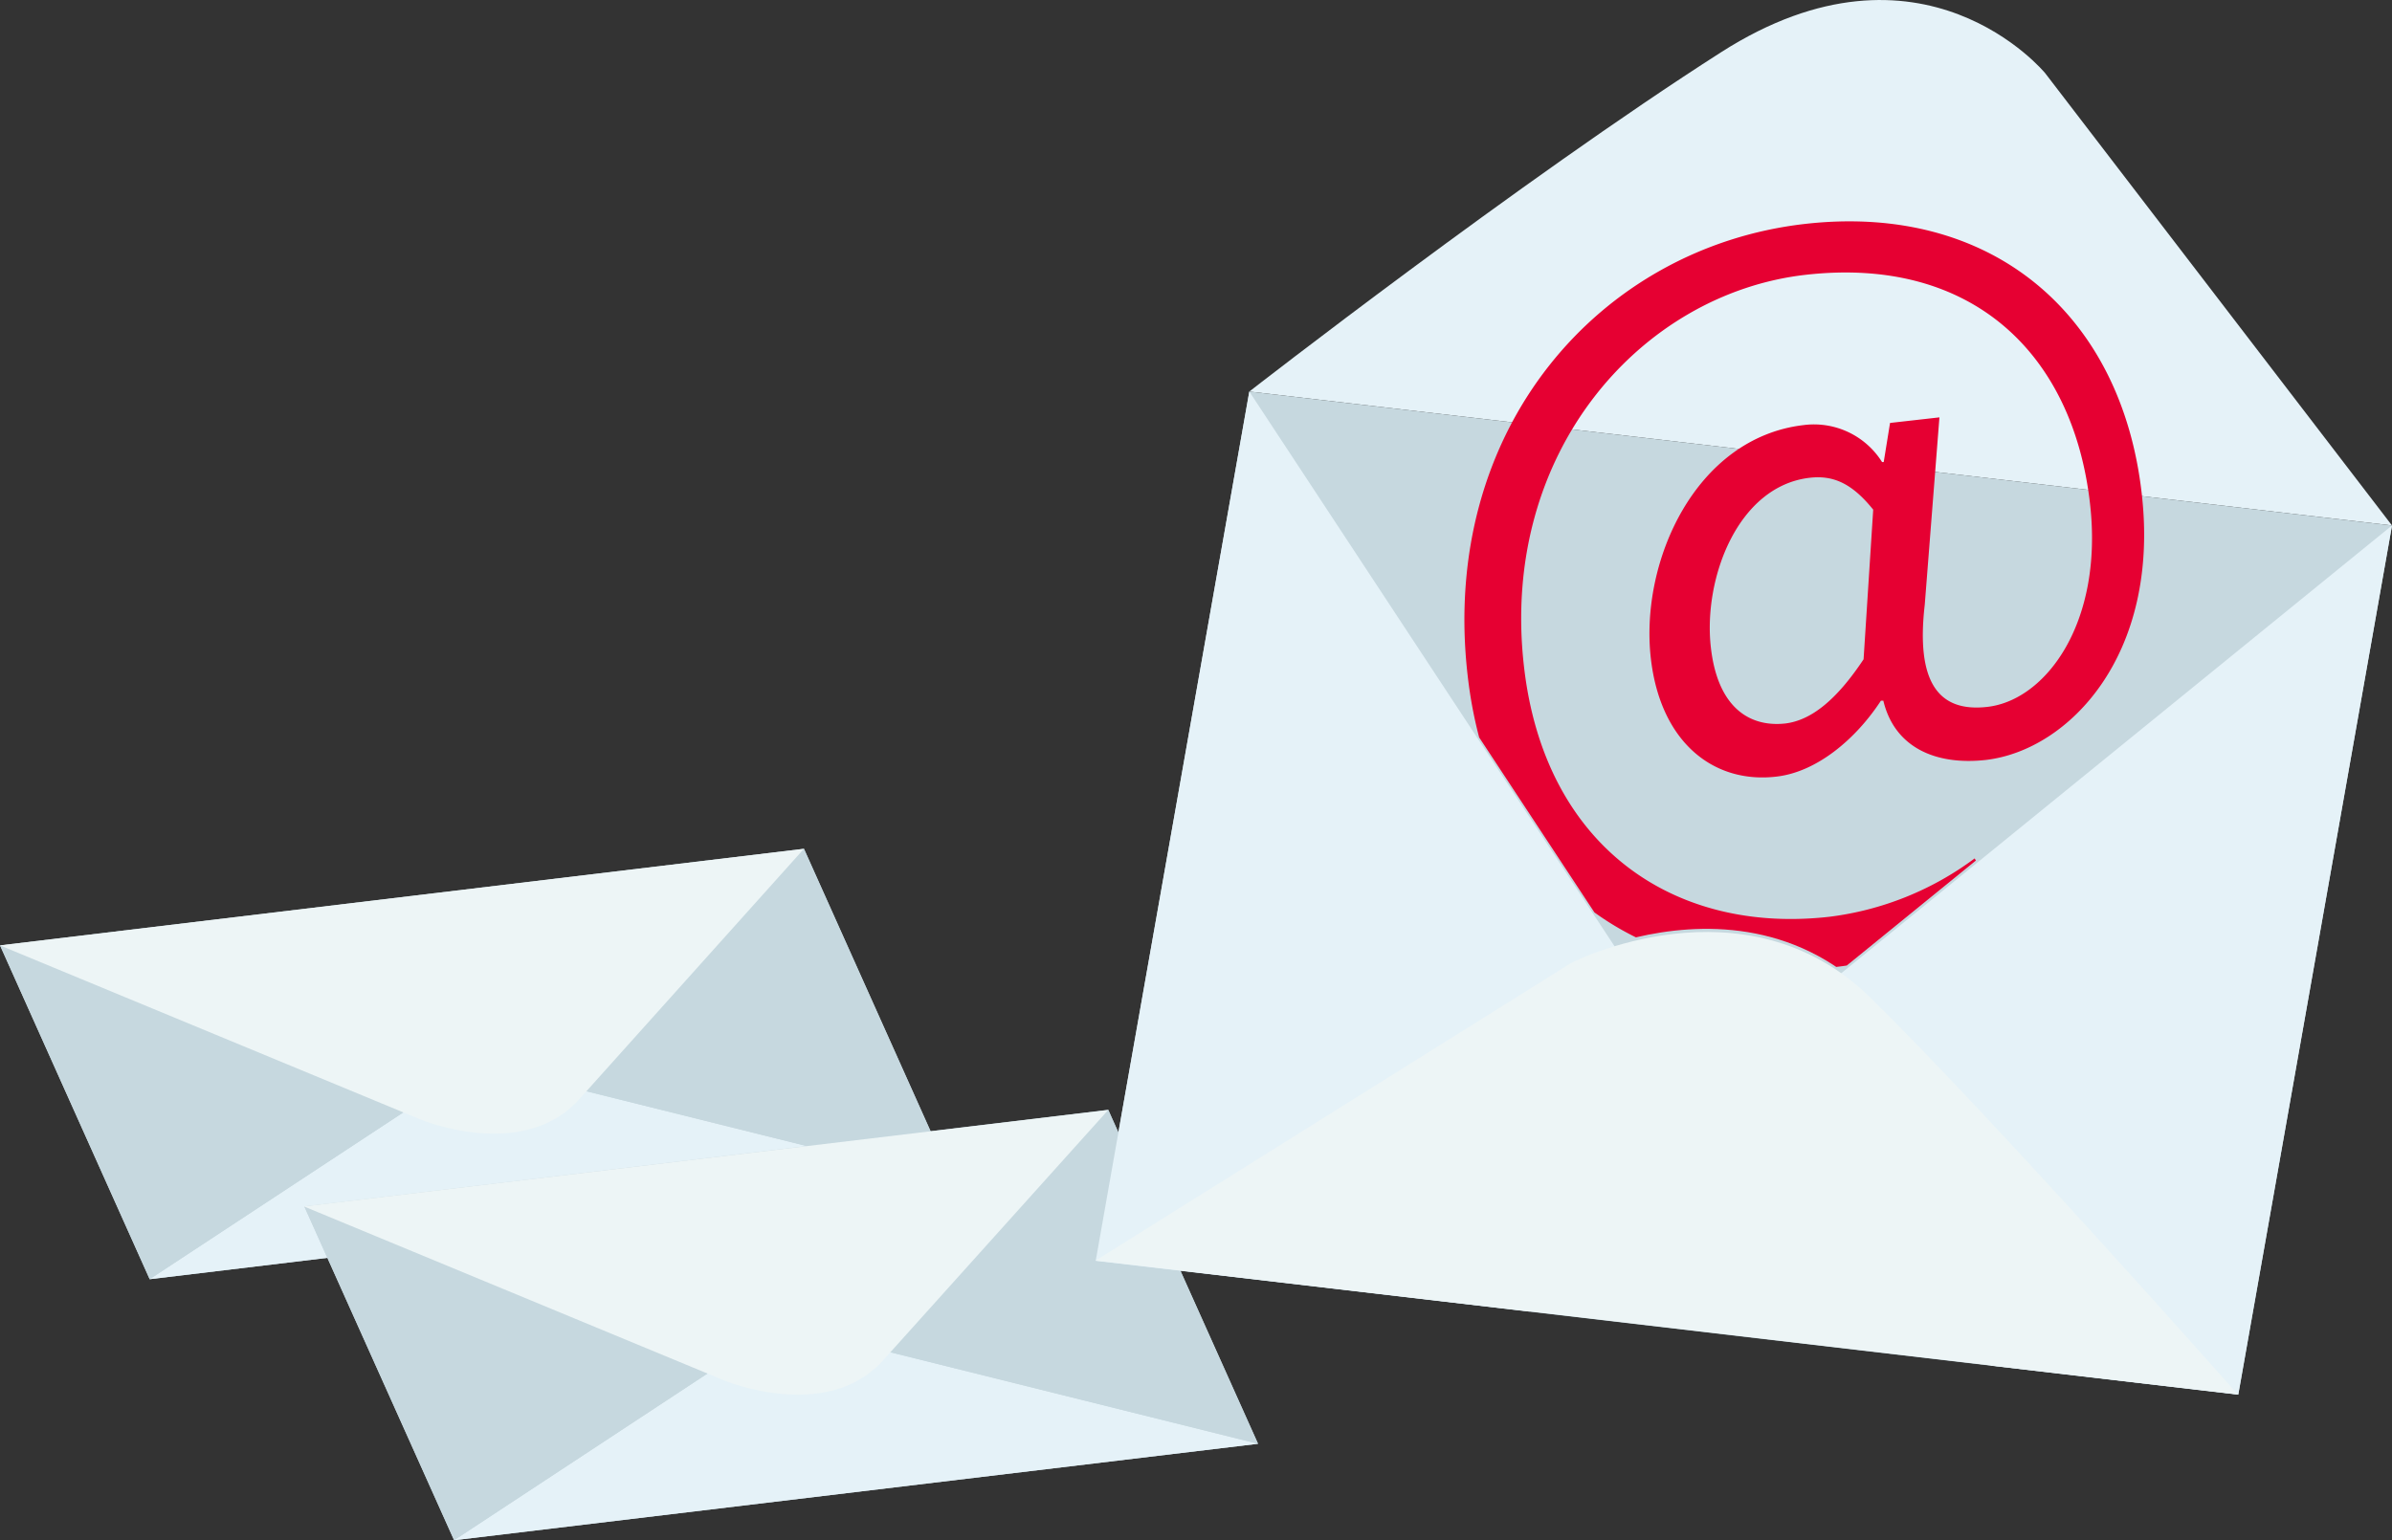 <svg xmlns="http://www.w3.org/2000/svg" xmlns:xlink="http://www.w3.org/1999/xlink" width="188.9" height="121.67" viewBox="0 0 188.9 121.67">
  <rect x="0" y="0" width="188.9" height="121.67" fill="#333333" stroke="none"/>
  <defs>
    <clipPath id="clip-path" transform="translate(0 -10.42)">
      <path d="M188.9,51.67,145.39,87.06c-6.4-4.54-13.71-3.41-17.88-2.14L98.66,41.1,106.35,0l85.52,9.59Z" fill="none"/>
    </clipPath>
  </defs>
  <title>mobile-deco-6</title>
  <g id="圖層_2" data-name="圖層 2">
    <g id="文字">
      <g>
        <path d="M98.66,41.35,188.9,51.93,161.51,16.2s-9.7-11.82-25.6-1.65S98.66,41.35,98.66,41.35Z" transform="translate(0 -10.42)" fill="#e5f2f8"/>
        <g>
          <g>
            <polygon points="75.31 93.42 11.82 101.05 0 74.68 63.49 67.05 75.31 93.42" fill="#c6d8df"/>
            <polygon points="11.82 101.05 37.66 84.05 75.31 93.42 11.82 101.05" fill="#e5f2f8"/>
            <polygon points="0 74.68 31.84 87.88 11.82 101.05 0 74.68" fill="#c6d8df"/>
            <polygon points="63.49 67.05 46.14 86.16 75.31 93.42 63.49 67.05" fill="#c6d8df"/>
            <path d="M0,85.1,33.22,98.86s7.94,3.31,12.42-1.49l17.85-19.9Z" transform="translate(0 -10.42)" fill="#edf5f6"/>
          </g>
          <g>
            <polygon points="99.35 114.05 35.86 121.67 24.03 95.3 87.52 87.67 99.35 114.05" fill="#c6d8df"/>
            <polygon points="35.86 121.67 61.69 104.67 99.35 114.05 35.86 121.67" fill="#e5f2f8"/>
            <polygon points="24.03 95.3 55.87 108.5 35.86 121.67 24.03 95.3" fill="#c6d8df"/>
            <polygon points="87.52 87.67 70.18 106.79 99.35 114.05 87.52 87.67" fill="#c6d8df"/>
            <path d="M24,105.72l33.22,13.76s7.94,3.31,12.42-1.49L87.52,98.1Z" transform="translate(0 -10.42)" fill="#edf5f6"/>
          </g>
          <polygon points="176.76 110.17 86.53 99.6 98.66 30.93 188.9 41.51 176.76 110.17" fill="#c6d8df"/>
          <polygon points="98.66 30.93 127.51 74.76 120.8 103.61 86.53 99.6 98.66 30.93" fill="#e5f2f8"/>
          <polygon points="188.9 41.51 143.78 78.2 157.22 107.88 176.76 110.17 188.9 41.51" fill="#e5f2f8"/>
          <path d="M86.52,110l37.59-23.53s13.67-7,23.61,2.77,29,31.33,29,31.33Z" transform="translate(0 -10.42)" fill="#edf5f6"/>
          <g clip-path="url(#clip-path)">
            <path d="M115.9,63.76c-2.22-19.45,10.44-33.8,26.63-35.65,14.63-1.67,25,7,26.61,21.34,1.44,12.68-5.73,20.22-12.3,21-4,.45-7.23-1-8.11-4.68l-.19,0c-2,3.06-5.09,5.65-8.28,6-4.94.57-9.13-2.71-9.89-9.34C129.49,54.76,133.91,45,142.43,44a6.35,6.35,0,0,1,6.2,2.92l.13,0,.5-3.09,3.9-.44L152,58.2c-.69,6,1,8.51,4.94,8.06,4.62-.52,9.19-6.65,8.11-16.07-1.34-11.77-9.27-19.56-22.47-18.06-12.95,1.48-24.17,14-22.23,30.93,1.61,14.17,11.77,21.18,24.12,19.78a24.19,24.19,0,0,0,11.47-4.61l2,3.34a26.28,26.28,0,0,1-13.37,5.28C130.24,88.47,117.82,80.66,115.9,63.76Zm31.27-1.26.76-11.82c-1.61-2-3.08-2.74-5-2.52-5.72.65-8.44,8-7.82,13.41.53,4.68,3,6.32,5.89,6C143,67.32,145,65.77,147.17,62.5Z" transform="translate(0 -10.42)" fill="#e60032"/>
          </g>
        </g>
      </g>
    </g>
  </g>
</svg>
